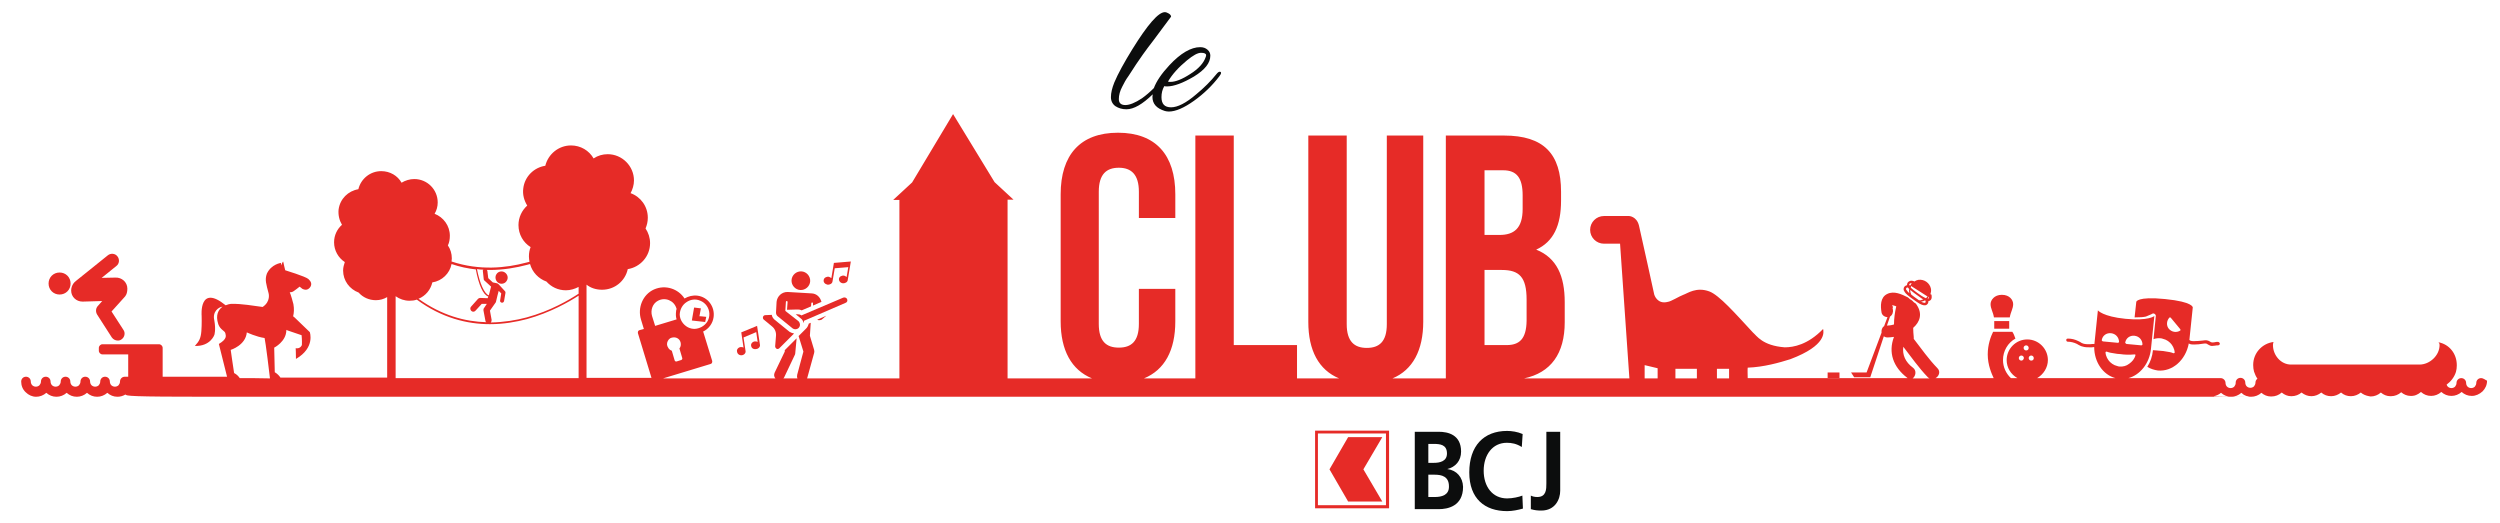 <?xml version="1.0" encoding="utf-8"?>
<!-- Generator: Adobe Illustrator 25.0.1, SVG Export Plug-In . SVG Version: 6.00 Build 0)  -->
<svg version="1.1" id="Calque_1" xmlns="http://www.w3.org/2000/svg" xmlns:xlink="http://www.w3.org/1999/xlink" x="0px" y="0px"
	 viewBox="0 0 885.3 185.1" style="enable-background:new 0 0 885.3 185.1;" xml:space="preserve">
<style type="text/css">
	.st0{fill:#0C0D0D;}
	.st1{fill:#E62B27;}
</style>
<g>
	<path class="st0" d="M395,37.6c1.1,0.7,2.3,1.1,3.9,1.1c2.6,0,5.7-1.8,9.3-5.3c0,0.3-0.1,0.6-0.1,0.9c0,2.5,1.5,4.1,4.4,5
		c0.4,0.1,0.9,0.2,1.4,0.2c2.4,0,5.4-1.3,8.9-3.8c3.5-2.5,6.5-5.4,9-8.7c0.4-0.5,0.6-0.9,0.6-1.2c0-0.3-0.2-0.4-0.5-0.4
		c-0.3,0-0.7,0.3-1.1,0.8c-2,2.5-4.4,4.9-7.2,7.2c-3.6,3.1-6.6,4.6-8.9,4.6c-2.3,0-3.4-1.2-3.4-3.6c0-1.4,0.3-2.7,1-3.9
		c0.3,0.1,0.6,0.1,1,0.1c2.4,0,5.6-1.2,9.5-3.5c3.9-2.4,5.8-4.8,5.8-7.4c0-0.8-0.3-1.5-1-2.1c-0.7-0.6-1.5-0.9-2.6-0.9
		c-3.2,0-6.9,2.1-10.9,6.4c-2.8,3-4.6,5.7-5.5,8.1c-1.4,1.4-2.8,2.6-4.2,3.6c-2.4,1.6-4.4,2.4-5.9,2.4c-1.5,0-2.3-0.7-2.3-2.1
		c0-1.4,0.4-2.9,1.2-4.4c0.4-0.8,0.7-1.4,1-1.9c0.3-0.5,0.7-1.2,1.3-2c0.6-0.9,1.4-2.2,2.6-4c1.2-1.8,3.2-4.7,6.3-8.7
		c3-4.1,5.1-6.8,6.1-8.2c0-0.4-0.3-0.8-0.8-1.1c-0.5-0.3-1-0.5-1.4-0.5c-2.3,0-6.1,4.4-11.5,13.1c-2.9,4.7-5.1,8.7-6.4,11.8
		c-0.8,2-1.2,3.7-1.2,5.2C393.4,35.8,394,36.9,395,37.6z M420.3,21.4c2.2-1.8,3.8-2.7,5-2.7c1.2,0,1.8,0.3,1.8,0.8
		c0,0.2,0,0.4-0.1,0.6c-0.7,2.2-2.6,4.3-5.5,6.1c-2.9,1.9-5.3,2.8-7,2.8c-0.3,0-0.6,0-0.9-0.1C415.1,26.3,417.4,23.8,420.3,21.4z"/>
	<path class="st0" d="M512.5,166.1L512.5,166.1c2.9-0.7,4.9-2.9,4.9-6.2c0-6-4.7-7-7.9-7h-8.5v27.4h8.5c3.1,0,8.6-1,8.6-7.9
		C518,169,515.8,166.5,512.5,166.1z M505.8,157.2h1.9c2.2,0,4.7,0.2,4.7,3.4c0,2.8-2.6,3.3-4.6,3.3h-2V157.2z M508.1,176h-2.3v-7.9
		h2.3c2.4,0,5,0.6,5,4.1C513.2,175.4,510.4,176,508.1,176z"/>
	<path class="st0" d="M533.7,176.5c-5.2,0-8.3-4.2-8.3-9.8c0-5.6,3.1-9.9,8.2-9.9c1.7,0,3.4,0.3,5.3,1.5l0.3-4.6
		c-1.8-0.8-3.9-1.1-5.5-1.1c-8.3,0-13.4,5.3-13.4,14.7c0,9.3,5.5,13.7,13.4,13.7c1.9,0,3.8-0.4,5.6-0.9l-0.2-4.6
		C537.9,176,535.6,176.5,533.7,176.5z"/>
	<path class="st0" d="M547.6,171.2c0,2,0,4.8-3.2,4.8c-1,0-1.7-0.2-2.3-0.5v4.8c1.4,0.4,2.4,0.5,3.7,0.5c5,0,6.7-4.1,6.7-7v-20.9
		h-4.9V171.2z"/>
	<path class="st1" d="M465.7,180h26.2v-27.5h-26.2V180z M466.7,153.5h24.1v25.4h-24.1V153.5z"/>
	<polygon class="st1" points="477.4,154.8 470.8,166.2 477.4,177.6 489.5,177.6 482.8,166.2 489.5,154.8 	"/>
	<path class="st1" d="M674.5,103.4c0.4,0.6,0.9,1.2,4.4,3.6c1.3,0.9,2.2,1.2,2.9,1.1c0.2,0,0.3-0.1,0.5-0.2c0.5-0.3,0.6-0.9,0.6-1.3
		c0,0,0.1,0,0.1,0c0.2,0,0.3-0.1,0.5-0.2c0.8-0.5,0.5-1.8,0.5-1.9c0-0.2-0.2-0.3-0.4-0.3c0.2-0.6,0.3-1.2,0.2-1.9
		c-0.4-2.1-2.4-3.5-4.5-3.2c-0.5,0.1-1,0.3-1.4,0.6c0,0-0.1-0.1-0.1-0.1c-1.3-0.5-1.9,0.1-2.2,0.4c-0.2,0.3-0.3,0.6-0.3,1
		c-0.5,0.1-0.8,0.4-0.9,0.5c-0.4,0.5-0.4,1.3,0,1.7C674.4,103.2,674.4,103.3,674.5,103.4z M679.5,106.3
		C679.4,106.3,679.4,106.3,679.5,106.3c-1.3-0.9-2.1-1.5-2.7-2c-0.1-0.3-0.2-0.6-0.3-0.9c0-0.3-0.1-0.5,0-0.7
		c0.6,0.5,1.6,1.3,3.6,2.7c0.4,0.3,0.7,0.5,1,0.6c-0.2,0.1-0.4,0.1-0.6,0.2C680.1,106.4,679.8,106.4,679.5,106.3z M681.8,107.2
		c-0.1,0-0.4,0.2-1.6-0.4c0.1,0,0.2,0,0.3,0c0.4-0.1,0.8-0.2,1.1-0.4c0.1,0,0.2,0.1,0.3,0.1C681.9,106.8,681.9,107.1,681.8,107.2z
		 M683.1,105c0,0.3,0,0.6-0.2,0.7c0,0-0.1,0.1-0.3,0c0,0,0,0,0,0C682.7,105.5,682.9,105.3,683.1,105z M682.6,105
		c-0.2,0.2-0.3,0.4-0.6,0.6c-0.3-0.1-0.8-0.4-1.5-0.8c-2.5-1.7-3.4-2.5-3.9-3c0,0,0.1-0.1,0.1-0.1c0-0.1,0-0.2,0-0.2
		c0-0.1,0.1-0.2,0.1-0.2L682.6,105z M676.2,100.5c0.2-0.2,0.5-0.2,0.8-0.2c-0.2,0.2-0.4,0.5-0.5,0.8c-0.1,0-0.2-0.1-0.4-0.1
		C676.1,100.8,676.1,100.6,676.2,100.5z M675.1,102c0.1-0.2,0.3-0.2,0.5-0.2c0,0,0,0.1,0.1,0.1c0.1,0.1,0.2,0.3,0.4,0.5
		c-0.1,0.4-0.1,0.8,0,1.2c0,0.1,0,0.2,0.1,0.3c-0.6-0.5-0.8-0.8-0.9-1c-0.1-0.1-0.1-0.1-0.2-0.2C674.9,102.5,674.9,102.2,675.1,102z
		"/>
	<rect x="647.2" y="131.9" class="st1" width="4.2" height="2"/>
	<path class="st1" d="M711.7,112.4c0.3-1.9,1.2-3.1,1.2-4.7c0-1.5-1.3-3.3-4-3.3c-2.7,0-4,1.9-4,3.3c0,1.6,0.9,2.8,1.2,4.7H711.7z"
		/>
	<rect x="706.2" y="113.7" class="st1" width="5.3" height="2.7"/>
	<path class="st1" d="M761.8,111.3c0.2-0.2,0.5-0.3,0.8-0.3c0.1,0,0.2,0,0.3,0.1c0.4,0.2,0.6,0.6,0.5,1l-0.8,8
		c0.8-0.3,1.7-0.4,2.6-0.3c0.2,0,0.5,0.1,0.8,0.2c0.3,0.1,0.6,0.2,0.9,0.3c0.6,0.3,1.1,0.6,1.6,1.1c0.8,0.8,1.5,2,1.6,3.4
		c0,0.2-0.2,0.3-0.4,0.3c-1-0.4-1.8-0.5-2.5-0.6l-1.2-0.2l-1.2-0.1c-0.7-0.1-1.6-0.1-2.4-0.2c0,0,0,0,0,0c-0.2,2.2-0.9,4.2-2,5.9
		c1.1,0.7,2.4,1.1,3.7,1.3c5.2,0.5,9.9-3.7,11-9.6c0.1,0.1,0.2,0.1,0.3,0.2c0.5,0.2,1.1,0.2,1.6,0.2c1,0,2.1-0.1,3.2-0.3
		c0.5-0.1,0.9-0.1,1.2,0c0.2,0.1,0.3,0.2,0.5,0.3c0.2,0.1,0.5,0.3,0.8,0.4c0.2,0.1,0.5,0.1,0.7,0.1c0.3,0,0.7-0.1,1-0.1
		c0.4-0.1,0.7-0.1,1-0.1c0.3,0,0.6-0.2,0.7-0.5c0-0.3-0.2-0.6-0.5-0.7c-0.5-0.1-1,0-1.4,0.1c-0.4,0.1-0.8,0.1-1.2,0
		c-0.2-0.1-0.3-0.2-0.5-0.3c-0.2-0.1-0.5-0.3-0.7-0.3c-0.6-0.2-1.2-0.1-1.8,0c-1,0.1-2,0.2-3,0.2c-0.4,0-0.8,0-1.2-0.1
		c-0.2-0.1-0.4-0.2-0.5-0.3l1.2-11.5c0,0,0.3-2-9.8-3c-10-1-10.2,1-10.2,1l-0.6,5.5c1.9,0,3.2-0.1,4-0.3
		C761.2,111.6,761.7,111.3,761.8,111.3z M768.2,112.5c0.2-0.2,0.4-0.1,0.5,0l3.4,4.1c0.1,0.2,0.1,0.4-0.1,0.5c-1.3,0.8-3,0.5-4-0.7
		C767.1,115.3,767.2,113.6,768.2,112.5z"/>
	<path class="st1" d="M878.6,133.9c-1,0-1.7,0.8-1.7,1.7c0,0.5-0.2,0.9-0.5,1.3c-0.7,0.7-1.9,0.7-2.6,0c-0.3-0.3-0.5-0.8-0.5-1.3
		c0-1-0.8-1.7-1.7-1.7c-1,0-1.7,0.8-1.7,1.7c0,0.5-0.2,0.9-0.5,1.3c-0.7,0.7-1.9,0.7-2.6,0c-0.2-0.2-0.3-0.4-0.4-0.7
		c1.5-1.1,2.7-2.6,3.3-4.5h0c0.2-0.7,0.3-1.5,0.3-2.3v-0.1c0-4.1-2.7-7.4-6.5-8.1c0.3,0.3,0.4,0.6,0.4,0.9v0.1
		c0,3.7-3.5,6.9-7.1,6.9h-45.5c-3.6,0-6.4-3.3-6.4-6.9v-0.1c0-0.3,0.1-0.7,0.2-1c-4,0.5-7.2,3.9-7.2,8.1v0.1c0,0.8,0.1,1.6,0.3,2.3
		h0c0.3,0.9,0.7,1.8,1.2,2.5c-0.4,0.3-0.7,0.8-0.7,1.4c0,0.5-0.2,0.9-0.5,1.3c-0.7,0.7-1.9,0.7-2.6,0c-0.3-0.3-0.5-0.8-0.5-1.3
		c0-1-0.8-1.7-1.7-1.7c-1,0-1.7,0.8-1.7,1.7c0,0,0,0,0,0.1c0,0,0,0,0,0c0,0.5-0.2,0.9-0.5,1.3c-0.7,0.7-1.9,0.7-2.6,0
		c-0.3-0.3-0.5-0.8-0.5-1.3c0-0.9-0.8-1.7-1.7-1.7c-0.1,0-12,0-32.7,0c4.1-1.1,7.5-5.2,8-10.4l1.2-11.6l0,0c0,0-2,1.8-10.2,1
		c-8.1-0.8-9.8-3-9.8-3l-1.2,11.6c0,0.1,0,0.2,0,0.3c-0.5,0-1,0-1.6,0.1c-0.9,0-1.6,0-2.3-0.2c-0.4-0.1-0.8-0.3-1.2-0.6
		c-0.2-0.1-0.4-0.2-0.6-0.3c-1.2-0.6-2.4-0.9-3.7-0.9c-0.4,0-0.6,0.2-0.6,0.5c0,0.3,0.2,0.6,0.5,0.6c1.1,0,2.3,0.3,3.3,0.8
		c0.2,0.1,0.4,0.2,0.5,0.3c0.4,0.2,0.9,0.5,1.4,0.6c0.9,0.3,1.8,0.3,2.7,0.3c0.5,0,1,0,1.5-0.1c0,5.3,3.1,9.8,7.5,11
		c-9.4,0-15.4,0-27.7,0c2.2-1.3,3.8-3.7,3.8-6.4c0-4-3.3-7.3-7.3-7.3c-4,0-7.3,3.3-7.3,7.3c0,2.7,1.5,5.1,3.8,6.4
		c-0.8,0-1.6,0-2.3,0c-1.7-1.6-2.8-3.9-2.8-6.4c0-3.2,1.7-6.1,4.4-7.6c-0.3-0.9-0.7-1.9-1.1-2.4h-6.8c-0.8,1.6-1.9,4.5-1.9,8
		c0,3.8,1.4,6.9,2.1,8.4c-8.1,0-11.6,0-20.6,0c1.2-0.6,1.9-2.3,0.7-3.5c-3.1-3.2-5.7-6.9-8.4-10.4c0-0.2,0-0.4,0-0.6
		c-0.1-1.1-0.2-2.2-0.2-3.3c2.4-2.1,3.4-5,1.2-8.2c-0.2-0.4-0.5-0.6-0.9-0.8c-0.4-0.5-0.9-0.9-1.5-1.2c-0.2-0.2-0.4-0.4-0.7-0.6
		c-2.2-1.1-4.9-2.4-7.3-1.2c-2.5,1.2-2.4,4.3-2,6.6c0.2,1,1.2,1.6,2.1,1.6l-1.2,3.2c-0.8,0.5-1,1.5-0.9,2.3l-5.3,14.1h-5.5l1.1,1.7
		h5.7l4.8-14.5c0.3,0.2,0.7,0.4,1.3,0.4c0.7,0,1.5-0.1,2.3-0.2c-2.1,5.5-0.3,10.7,4.7,14.5c0,0,0.1,0.1,0.1,0.1c-19.6,0-34,0-56.6,0
		c0-1.1-0.1-3,0-3.7c5.7-0.2,11.3-1.8,15.1-3c13-4.9,11.8-9.7,11.6-10.7c-5.4,5.6-10.5,6.5-13.6,6.5c-7.9-0.6-9.9-4.1-11.3-5.3
		c-6.2-6.7-11.9-13.2-15.4-14.5c-4.6-1.7-7.7,0.7-9.2,1.2c-1.4,0.5-4.4,2.4-5.5,2.5c-3.8,1-4.8-2.6-4.8-2.6s-4.5-20.6-5.4-24.4
		c-0.8-3.3-3.5-3.4-3.5-3.4h-4.7c-0.1,0-0.1,0-0.2,0h-4c-2.7,0-4.9,2.2-4.9,4.9c0,2.7,2.2,4.9,4.9,4.9h5.7l0,0L577,134
		c-13.2,0-23.6,0-37.3,0c9.5-2,14.4-8.8,14.4-19.9V107c0-9.2-2.8-15.7-10.1-18.6c6.1-2.8,8.8-8.5,8.8-17.4v-3.1
		c0-13.4-6.1-19.9-20.2-19.9H512v86c-6.3,0-12.6,0-18.9,0c7.2-3,10.9-10,10.9-20.1V48h-12.9v66.8c0,6.2-2.7,8.4-7.1,8.4
		c-4.3,0-7.1-2.2-7.1-8.4V48h-13.6v66c0,10.1,3.7,17,10.9,20c-5,0-10,0-14.9,0v-11.8h-22.4V48h-13.6v86c-6.1,0-12.1,0-18.2,0
		c7.3-3,11.1-9.9,11.1-20.2v-11.5h-12.9v12.4c0,6.2-2.7,8.4-7.1,8.4s-7.1-2.2-7.1-8.4V67.9c0-6.2,2.7-8.5,7.1-8.5s7.1,2.4,7.1,8.5
		v9.3h12.9v-8.4c0-13.9-6.9-21.8-20.3-21.8c-13.4,0-20.3,7.9-20.3,21.8v45c0,10.2,3.8,17.2,11.1,20.2c-10,0-20,0-29.9,0V70.7h2.1
		l-6.7-6.2l-14.7-24.1L323,64.6l-6.7,6.2h2.2l0,63.2c-10,0-23,0-32.7,0c0-0.1,0.1-0.2,0.1-0.3l2.4-8.7c0.1-0.3,0.1-0.7,0-1.1l-1.5-5
		l0.3-4.6l-0.7,0.3c-0.2,0.7-0.5,1.4-1.1,1.9l-2.5,2.5l0,0l1.7,5.5l-2.2,8.2c-0.1,0.4-0.1,0.9,0.1,1.3c-1.7,0-3.3,0-5,0
		c0.1-0.1,0.2-0.2,0.3-0.4l3.7-7.8c0.1-0.2,0.2-0.4,0.2-0.6l0.5-5.4l-4.2,4.2l0,0.5l-3.6,7.5c-0.3,0.7-0.2,1.5,0.3,2
		c-5.6,0-15.3,0-39.8,0l16.8-5.1c0.5-0.1,0.7-0.6,0.6-1.1l-3.2-10.4c1.9-0.9,3.4-2.8,3.7-5.1c0.5-3.7-2-7.1-5.7-7.6
		c-1.7-0.2-3.2,0.2-4.6,1c-2.2-3.4-6.7-5-10.8-3.2c-4,1.8-5.9,6.5-4.6,10.7l1,3.3l-1.5,0.4c-0.5,0.1-0.7,0.6-0.6,1.1l4.8,15.8
		c-3.9,0-12.3,0-23,0v-33c1.5,1.2,3.4,1.8,5.5,1.8c4.5,0,8.2-3.1,9.1-7.3c4.4-0.7,7.9-4.5,7.9-9.2c0-1.9-0.6-3.7-1.6-5.2
		c0.5-1.2,0.8-2.4,0.8-3.8c0-4-2.5-7.4-6.1-8.7c0.7-1.3,1.2-2.9,1.2-4.5c0-5.1-4.2-9.3-9.3-9.3c-1.8,0-3.5,0.5-5,1.5
		c-1.6-2.8-4.6-4.6-8-4.6c-4.4,0-8.1,3.1-9.1,7.2c-4,0.6-7.3,3.8-7.8,8c-0.3,2.2,0.3,4.3,1.4,6.1c-1.9,1.7-3.1,4.2-3.1,6.9
		c0,3.3,1.7,6.2,4.3,7.8c-0.4,1-0.6,2.1-0.6,3.3c0,0.7,0.1,1.3,0.2,1.9c-0.4,0.1-0.8,0.2-1.2,0.3c-7.1,1.9-16.5,2.9-26.4-0.4
		c0-0.3,0.1-0.7,0.1-1.1c0-1.7-0.5-3.3-1.4-4.6c0.5-1,0.7-2.2,0.7-3.4c0-3.6-2.3-6.6-5.4-7.8c0.7-1.2,1.1-2.5,1.1-4
		c0-4.6-3.7-8.3-8.3-8.3c-1.6,0-3.2,0.5-4.5,1.3c-1.4-2.5-4.1-4.1-7.2-4.1c-3.9,0-7.2,2.7-8.1,6.4c-3.6,0.6-6.5,3.4-7,7.2
		c-0.2,2,0.3,3.9,1.2,5.4c-1.7,1.5-2.8,3.7-2.8,6.2c0,2.9,1.5,5.5,3.8,7c-0.3,0.9-0.6,1.9-0.6,3c0,3.6,2.3,6.6,5.5,7.8
		c1.5,1.7,3.7,2.7,6.1,2.7c1.5,0,2.8-0.4,4-1.1v28.5c-20.6,0-36.6,0-37.8,0c-0.4-0.6-1-1.3-2-1.9l-0.2-8.7c0,0,4.2-2.1,4.3-6.1
		c0-0.1,0.1-0.1,0.1-0.2l0.3,0.2l5,1.7c0,0,0.2,2,0.1,3.5c-0.7,1.5-2.2,1.1-2.2,1.1s0.1,1.6,0.1,3.8c6.9-4,4.9-9.5,4.9-9.5l-5.4-5.2
		l-0.5-0.4c0.3-1.2,0.4-2.6,0.1-4.3c-0.9-3.5-1.3-4.2-1.3-4.2c0.8,0,1.1-0.2,1.4-0.4c0.5-0.3,2.1-1.6,2.1-1.6l0,0l1,0.8
		c0.4,0.2,0.8,0.3,1.2,0.3c0.6,0,1.2-0.4,1.6-1c0.6-1,0.3-1.9-0.7-2.8c-1-0.9-8.2-3.1-8.2-3.1s-0.6-2.4-0.7-3
		c-0.1-0.2-0.4,0.4-0.8,1.3l0-0.9c0,0-3.4,0.4-5,3.8c-0.8,2.2-0.2,3.8,0.6,6.9c0,0,0.9,2.9-2.1,4.9c-3.2-0.4-7.4-1.2-11.2-1.1
		c-0.4,0-1.1,0.2-1.9,0.5c-9.5-7.7-8.5,3.7-8.5,3.7s0.1,3.1-0.1,5.5c-0.2,2.4-0.7,3.5-2.3,5.2c5.5,0.2,6.9-3.9,6.9-3.9
		s0.6-1.7,0-5.1c-0.8-3.2,1.6-4.8,2.9-4.9c-1.4,1-2.6,2.9-1.5,6.2c0.7,2,2.3,2.3,2.5,3.2c0.2,0.9,0.7,2-2.3,3.8
		c0.3,1.1,2.6,10.4,2.9,11.6c-11.5,0-15.9,0-22.8,0v-10.2c0-0.7-0.6-1.3-1.3-1.3h-20c-0.7,0-1.3,0.6-1.3,1.3v1
		c0,0.7,0.6,1.3,1.3,1.3h9.1v7.9c-0.8,0-1.2,0-1.2,0c-1,0-1.7,0.8-1.7,1.7c0,0.5-0.2,0.9-0.5,1.3c-0.7,0.7-1.9,0.7-2.6,0
		c-0.3-0.3-0.5-0.8-0.5-1.3c0-1-0.8-1.7-1.7-1.7c-1,0-1.7,0.8-1.7,1.7c0,0.5-0.2,0.9-0.5,1.3c-0.7,0.7-1.9,0.7-2.6,0
		c-0.3-0.3-0.5-0.8-0.5-1.3c0-1-0.8-1.7-1.7-1.7c-1,0-1.7,0.8-1.7,1.7c0,0.5-0.2,0.9-0.5,1.3c-0.7,0.7-1.9,0.7-2.6,0
		c-0.3-0.3-0.5-0.8-0.5-1.3c0-1-0.8-1.7-1.7-1.7c-1,0-1.7,0.8-1.7,1.7c0,0.5-0.2,0.9-0.5,1.3c-0.7,0.7-1.9,0.7-2.6,0
		c-0.3-0.3-0.5-0.8-0.5-1.3c0-1-0.8-1.7-1.7-1.7c-1,0-1.7,0.8-1.7,1.7c0,0.5-0.2,0.9-0.5,1.3c-0.7,0.7-1.9,0.7-2.6,0
		c-0.3-0.3-0.5-0.8-0.5-1.3c0-1-0.8-1.7-1.7-1.7c-1,0-1.7,0.8-1.7,1.7c0,1.4,0.5,2.8,1.6,3.8c1,1,2.3,1.6,3.7,1.6
		c1.3,0,2.6-0.5,3.6-1.4c1,0.9,2.2,1.4,3.6,1.4c1.3,0,2.6-0.5,3.6-1.4c1,0.9,2.2,1.4,3.6,1.4c1.3,0,2.6-0.5,3.6-1.4
		c1,0.9,2.2,1.4,3.6,1.4c1.3,0,2.6-0.5,3.6-1.4c1,0.9,2.2,1.4,3.6,1.4c1,0,2-0.3,2.8-0.8c0.5,0.5,1,0.8,30.6,0.8h737.2
		c-28.7,0-28.5-0.1-28.2-0.2c0.9-0.2,1.8-0.6,2.5-1.2c1,0.9,2.2,1.4,3.6,1.4c1.3,0,2.6-0.5,3.6-1.4c0.2,0.2,0.4,0.3,0.5,0.4
		c0,0,0.1,0.1,0.1,0.1c0.2,0.2,0.5,0.3,0.7,0.4c0.1,0,0.1,0.1,0.2,0.1c0.2,0.1,0.5,0.2,0.7,0.2c0.1,0,0.2,0.1,0.3,0.1
		c0.3,0.1,0.6,0.1,0.9,0.1c0,0,0.1,0,0.1,0c0,0,0,0,0,0s0,0,0,0c1.3,0,2.6-0.5,3.6-1.4c0.9,0.8,2.1,1.3,3.3,1.3c0.1,0,0.2,0,0.3,0
		c0,0,0,0,0,0c0,0,0,0,0,0c1.3,0,2.6-0.5,3.6-1.4c0.9,0.8,2.1,1.3,3.3,1.3c0.1,0,0.1,0,0.2,0c0,0,0,0,0,0c0,0,0,0,0,0
		c1.3,0,2.6-0.5,3.5-1.3c1,0.8,2.2,1.3,3.5,1.3c0,0,0,0,0,0c0,0,0,0,0,0c1.3,0,2.5-0.5,3.5-1.3c1,0.9,2.2,1.3,3.5,1.3c0,0,0,0,0,0
		c0,0,0,0,0,0c1.3,0,2.5-0.5,3.5-1.3c1,0.9,2.2,1.3,3.5,1.3c0,0,0,0,0,0c0,0,0,0,0,0c1.3,0,2.5-0.5,3.5-1.3c0.8,0.7,1.8,1.1,2.9,1.3
		c0.2,0,0.4,0.1,0.6,0.1c0,0,0,0,0,0c0,0,0,0,0,0c1.3,0,2.6-0.5,3.6-1.4c0.9,0.8,2.1,1.3,3.3,1.3c0.1,0,0.2,0,0.3,0c0,0,0,0,0,0
		s0,0,0,0c1.3,0,2.6-0.5,3.6-1.4c0.9,0.8,2.1,1.3,3.3,1.3c0.1,0,0.1,0,0.2,0c0,0,0,0,0,0c0,0,0,0,0,0c0,0,0.1,0,0.1,0
		c0.3,0,0.6,0,0.9-0.1c0.2,0,0.5-0.1,0.7-0.2c0.1,0,0.2,0,0.2-0.1c0.3-0.1,0.6-0.3,0.8-0.4c0,0,0,0,0,0c0.3-0.2,0.5-0.4,0.8-0.6
		c1,0.9,2.2,1.4,3.6,1.4c1.3,0,2.6-0.5,3.6-1.4c1,0.9,2.2,1.4,3.6,1.4c1.3,0,2.6-0.5,3.6-1.4c1,0.9,2.2,1.4,3.6,1.4
		c1.4,0,2.7-0.6,3.8-1.6c1-1,1.6-2.3,1.6-3.8C880.3,134.7,879.5,133.9,878.6,133.9z M670.7,114.9c-1,0.3-1.9,0.4-2.5,0.4l1.1-3.2
		c0.8-0.5,1.2-1.5,1-2.5c0-0.1,0-0.3-0.1-0.4l0.2-0.7h-0.3c0-0.1,0-0.2,0-0.4c0,0,0,0,0,0c0.1,0,0.1,0,0.2,0c0,0,0.6,0.2,0.7,0.2
		c0.2,0.1,0.4,0.1,0.5,0.2C671,110.6,670.7,112.8,670.7,114.9z M84.9,133.9c-0.4-0.6-1-1.3-2-1.8c-0.3-1.8-1.2-8.2-1.2-8.2
		s5.3-1.6,5.7-6.2c0,0,3.4,1.6,6.3,2c0.3,1.1,1.8,13.1,1.9,14.3C91.9,133.9,88.3,133.9,84.9,133.9z M173.5,95.6
		c4.8,0,9.3-0.8,13.1-1.8c0.4-0.1,0.8-0.2,1.1-0.3c0.8,2.9,3,5.2,5.8,6.2c1.7,1.9,4.1,3.1,6.9,3.1c1.6,0,3.2-0.5,4.5-1.2v2.4
		c-3.2,2.1-9.9,6.1-18.4,8.4c-3.7,1-8,1.7-12.7,1.8c0.2-0.2,0.3-0.6,0.3-0.9l-0.6-3.3l1.9-2.7c0.1-0.1,0.1-0.2,0.2-0.3
		c0.2-1,1-4,1-4l0.9,0.9l-0.4,2.5c-0.1,0.4,0.2,0.7,0.6,0.8c0,0,0.1,0,0.1,0c0.3,0,0.6-0.2,0.7-0.6l0.5-2.9c0-0.2,0-0.4-0.2-0.6
		l-2.2-2.4c-0.2-0.2-0.5-0.4-0.7-0.4l-1.4-0.3l-1.6-1.5l-0.3-2.5c0-0.1-0.1-0.3-0.2-0.4C172.6,95.6,173.1,95.6,173.5,95.6z
		 M171.2,95.5c-0.2,0.1-0.3,0.4-0.2,0.6l0.3,2.8c0,0.2,0.1,0.3,0.2,0.4l2.4,2.2l-0.8,3.1c-1.6-0.6-3.2-4.2-4.2-9.3
		C169.7,95.4,170.4,95.5,171.2,95.5z M153.1,100c3.4-0.5,6.2-3.2,6.8-6.5c2.9,1,5.8,1.6,8.6,1.9c1,5.5,2.6,9,4.4,9.6l-0.2,0.6
		l-2.6-0.1c-0.3,0-0.6,0.1-0.8,0.3l-2.5,2.8c-0.4,0.4-0.3,1.1,0.1,1.5c0.4,0.4,1.1,0.4,1.5-0.1l2.2-2.4l1.8,0l-1,1.5
		c-0.2,0.2-0.2,0.5-0.2,0.8l0.7,3.7c0,0.2,0.1,0.4,0.3,0.5c-7.5-0.2-15.8-2.4-24-8.3C150.7,104.8,152.5,102.6,153.1,100z
		 M140.1,104.9c1.4,1,3.1,1.6,4.9,1.6c0.9,0,1.8-0.1,2.6-0.4c8.8,6.5,17.9,8.7,25.9,8.7c4.8,0,9.3-0.8,13.1-1.8
		c8.3-2.3,14.9-6.1,18.3-8.3v29.2c-18.8,0-43.9,0-64.8,0V104.9z M243.1,107c1.3-0.9,3.1-1.3,4.9-0.5c1.8,0.7,3.1,2.5,3.2,4.5
		c0.1,2.2-1.1,3.9-2.8,4.8c-1.4,0.7-3,1-4.8,0.1c-1.7-0.9-2.9-2.7-2.9-4.6C240.8,109.5,241.7,107.9,243.1,107z M241,121.2
		c0.2,0.8,0.1,1.6-0.4,2.2l1,3.4c0.1,0.3-0.1,0.6-0.4,0.7l-1.6,0.5c-0.3,0.1-0.6-0.1-0.7-0.4l-1-3.4c-0.9-0.3-1.6-1.2-1.7-2.3
		c0-0.8,0.4-1.6,1.1-2.1C238.9,119,240.6,119.7,241,121.2z M230.9,111.9c-0.6-2.1,0.2-4.4,2.1-5.4c2.6-1.4,5.7,0,6.5,2.6l0.1,0.3
		c-0.1,0.3-0.2,0.6-0.2,1c-0.1,0.9-0.1,1.8,0.2,2.7l-7.6,2.3L230.9,111.9z M525.7,60.3h6.6c4.8,0,6.9,2.7,6.9,8.9v4.8
		c0,6.9-3.1,9.2-8.2,9.2h-5.3V60.3z M533.5,122.2h-7.8V95.6h6.1c6.2,0,8.8,2.5,8.8,10.5v7.5C540.5,120.1,538,122.2,533.5,122.2z
		 M587,134c-1.5,0-3,0-4.6,0c0-1.6,0-4.7,0-4.7c0,0,4.6,1.1,4.6,1.1V134z M600.9,134c-2.5,0-5.1,0-7.6,0v-3.4h7.6V134z M612.3,134
		c-1.4,0-2.9,0-4.3,0v-3.4h4.3V134z M677.3,134c1.1-0.8,1.5-2.8,0.1-3.8c-2.7-2-3.8-4.6-3.4-7.4l0,0c2.8,3.6,5.5,7.5,8.7,10.8
		c0.2,0.2,0.4,0.3,0.6,0.4C681.3,134,679.3,134,677.3,134z M715.8,127.7c-0.5,0-0.9-0.4-0.9-0.9c0-0.5,0.4-0.9,0.9-0.9
		c0.5,0,0.9,0.4,0.9,0.9C716.6,127.3,716.3,127.7,715.8,127.7z M717.5,124.1c-0.5,0-0.9-0.4-0.9-0.9c0-0.5,0.4-0.9,0.9-0.9
		c0.5,0,0.9,0.4,0.9,0.9C718.4,123.7,718.1,124.1,717.5,124.1z M719.3,127.7c-0.5,0-0.9-0.4-0.9-0.9c0-0.5,0.4-0.9,0.9-0.9
		c0.5,0,0.9,0.4,0.9,0.9C720.2,127.3,719.9,127.7,719.3,127.7z M752.6,121.2c0.3-1.5,1.7-2.5,3.3-2.3c1.6,0.2,2.7,1.4,2.8,3
		c0,0.2-0.2,0.4-0.4,0.4l-5.3-0.5C752.7,121.6,752.5,121.4,752.6,121.2z M744.3,120.3c0.3-1.5,1.7-2.5,3.3-2.3
		c1.6,0.2,2.7,1.4,2.8,3c0,0.2-0.2,0.4-0.4,0.4l-5.3-0.5C744.4,120.8,744.2,120.6,744.3,120.3z M750.5,129.8c-0.2,0-0.5-0.1-0.8-0.2
		c-0.3-0.1-0.6-0.2-0.9-0.3c-0.6-0.3-1.1-0.6-1.6-1.1c-0.8-0.8-1.5-2-1.6-3.4c0-0.2,0.2-0.3,0.4-0.3c1,0.4,1.8,0.5,2.5,0.6l1.2,0.2
		l1.2,0.1c0.7,0.1,1.6,0.2,2.4,0.2c0.8,0,1.6,0,2.6-0.1c0.2,0,0.4,0.1,0.3,0.3c-0.3,1.3-1.2,2.3-2.2,3
		C753,129.6,751.8,129.9,750.5,129.8z"/>
	<path class="st1" d="M21.1,104.3c2.2,0,3.9-1.7,3.9-3.9c0-2.2-1.7-3.9-3.9-3.9c-2.2,0-3.9,1.7-3.9,3.9
		C17.2,102.6,18.9,104.3,21.1,104.3z"/>
	<path class="st1" d="M29.2,106.8c0.1,0,0.1,0,0.2,0l6.8-0.2l-1.6,1.8c-0.7,0.8-0.8,2-0.2,3l5.2,8.1c0.5,0.7,1.3,1.1,2.1,1.1
		c0.5,0,0.9-0.1,1.3-0.4c1.1-0.7,1.5-2.3,0.7-3.4l-4.2-6.5l4.6-5.1c0.3-0.3,1-1.1,1-3c0-2.3-2-4-4.2-3.9L36,98.4l5.2-4.2
		c1.1-0.8,1.2-2.4,0.4-3.4c-0.8-1.1-2.4-1.2-3.4-0.4l-11.2,9c-0.4,0.3-0.9,0.8-1,1c-0.5,0.7-0.8,1.6-0.8,2.5
		C25.2,105.1,27,106.8,29.2,106.8z"/>
	<path class="st1" d="M283.4,102.7c1.8,0.1,3.4-1.3,3.5-3.1c0.1-1.8-1.3-3.4-3.1-3.5c-1.8-0.1-3.4,1.3-3.5,3.1
		C280.2,101,281.6,102.6,283.4,102.7z"/>
	<path class="st1" d="M290.1,113.4c0.4,0,0.8-0.1,1.1-0.4l1.4-1.2l-3.2,1.4c0,0,0.1,0.1,0.2,0.1
		C289.8,113.4,289.9,113.4,290.1,113.4z"/>
	<path class="st1" d="M300,106c-0.2-0.6-0.9-0.8-1.4-0.6l-14.8,6.3c-0.4-0.3-0.8-0.4-1.3-0.4c-0.4,0-0.7,0-0.7,0l1.7,1.4
		c0.6,0.4,0.9,1,1.1,1.7c0.1-0.2,0.1-0.5,0.1-0.8l14.6-6.3C300,107.1,300.2,106.5,300,106z"/>
	<path class="st1" d="M273.4,115.6c1,0.8,1.5,2,1.4,3.3l-0.3,3.7c0,0.4,0.2,0.7,0.5,0.9c0.1,0,0.2,0.1,0.3,0.1
		c0.3,0,0.5-0.1,0.7-0.3l5.2-5.2c-0.6-0.1-1.1-0.3-1.6-0.6l-5.2-4.2c-0.6-0.5-1-1.1-1.1-1.8l-2.3,0.1c-0.4,0-0.7,0.3-0.8,0.6
		c-0.1,0.4,0,0.8,0.3,1L273.4,115.6z"/>
	<path class="st1" d="M280.7,116.3c0.3,0.2,0.6,0.3,0.9,0.3c0.5,0,1.1-0.2,1.4-0.7c0.5-0.7,0.3-1.7-0.3-2.2l-4.6-3.6l0.2-3.2
		c0-0.2,0.2-0.3,0.3-0.3c0.2,0,0.3,0.2,0.3,0.3l-0.2,2.8l3.5-0.1c0.1,0,0.2,0,0.4,0c0.5,0,0.9,0.1,1.3,0.3l3.3-1.4l0.1-1.1
		c0-0.2,0.2-0.3,0.3-0.3l0,0c0.2,0,0.3,0.2,0.3,0.3c0,0.3,0,0.7,0,0.8l3-1.3c-0.5-1.8-1.8-2.9-3.4-3l-8.5-0.5
		c-2.1-0.1-3.8,1.5-4,3.5l-0.2,3.8c0,0.5,0.2,1,0.6,1.3L280.7,116.3z"/>
	<path class="st1" d="M293,100.8c0.9,0.1,1.7-0.4,1.8-1.1l0.8-4.7l4.8-0.4l-0.6,3.5c-0.2-0.2-0.6-0.4-0.9-0.5
		c-0.9-0.1-1.7,0.4-1.8,1.1c-0.1,0.8,0.5,1.5,1.3,1.6c0.9,0.1,1.7-0.4,1.8-1.1l1.1-6.6l-6,0.5l-0.9,5.4c-0.2-0.2-0.6-0.4-0.9-0.5
		c-0.9-0.1-1.7,0.4-1.8,1.1C291.5,99.9,292.1,100.6,293,100.8z"/>
	<path class="st1" d="M262.7,125.8c0.9-0.1,1.5-0.9,1.3-1.6l-0.7-4.7l4.5-1.9l0.5,3.5c-0.3-0.2-0.7-0.2-1-0.2
		c-0.9,0.1-1.5,0.9-1.3,1.6c0.1,0.8,0.9,1.3,1.8,1.1c0.9-0.1,1.5-0.9,1.3-1.6l-1-6.6l-5.6,2.3l0.8,5.4c-0.3-0.2-0.7-0.2-1-0.2
		c-0.9,0.1-1.5,0.9-1.3,1.6C261.1,125.4,261.9,125.9,262.7,125.8z"/>
	<polygon class="st1" points="249.7,114.1 250.1,112.2 248.2,112 247.7,112 247.7,111.9 248.2,109.2 245.8,108.9 245.2,112.3 
		245,113.5 249.5,114 	"/>
	<path class="st1" d="M176.4,100.1c1,0.7,2.4,0.4,3-0.6c0.7-1,0.4-2.3-0.6-3c-1-0.7-2.4-0.4-3,0.6C175.2,98,175.4,99.4,176.4,100.1z
		"/>
</g>
</svg>
